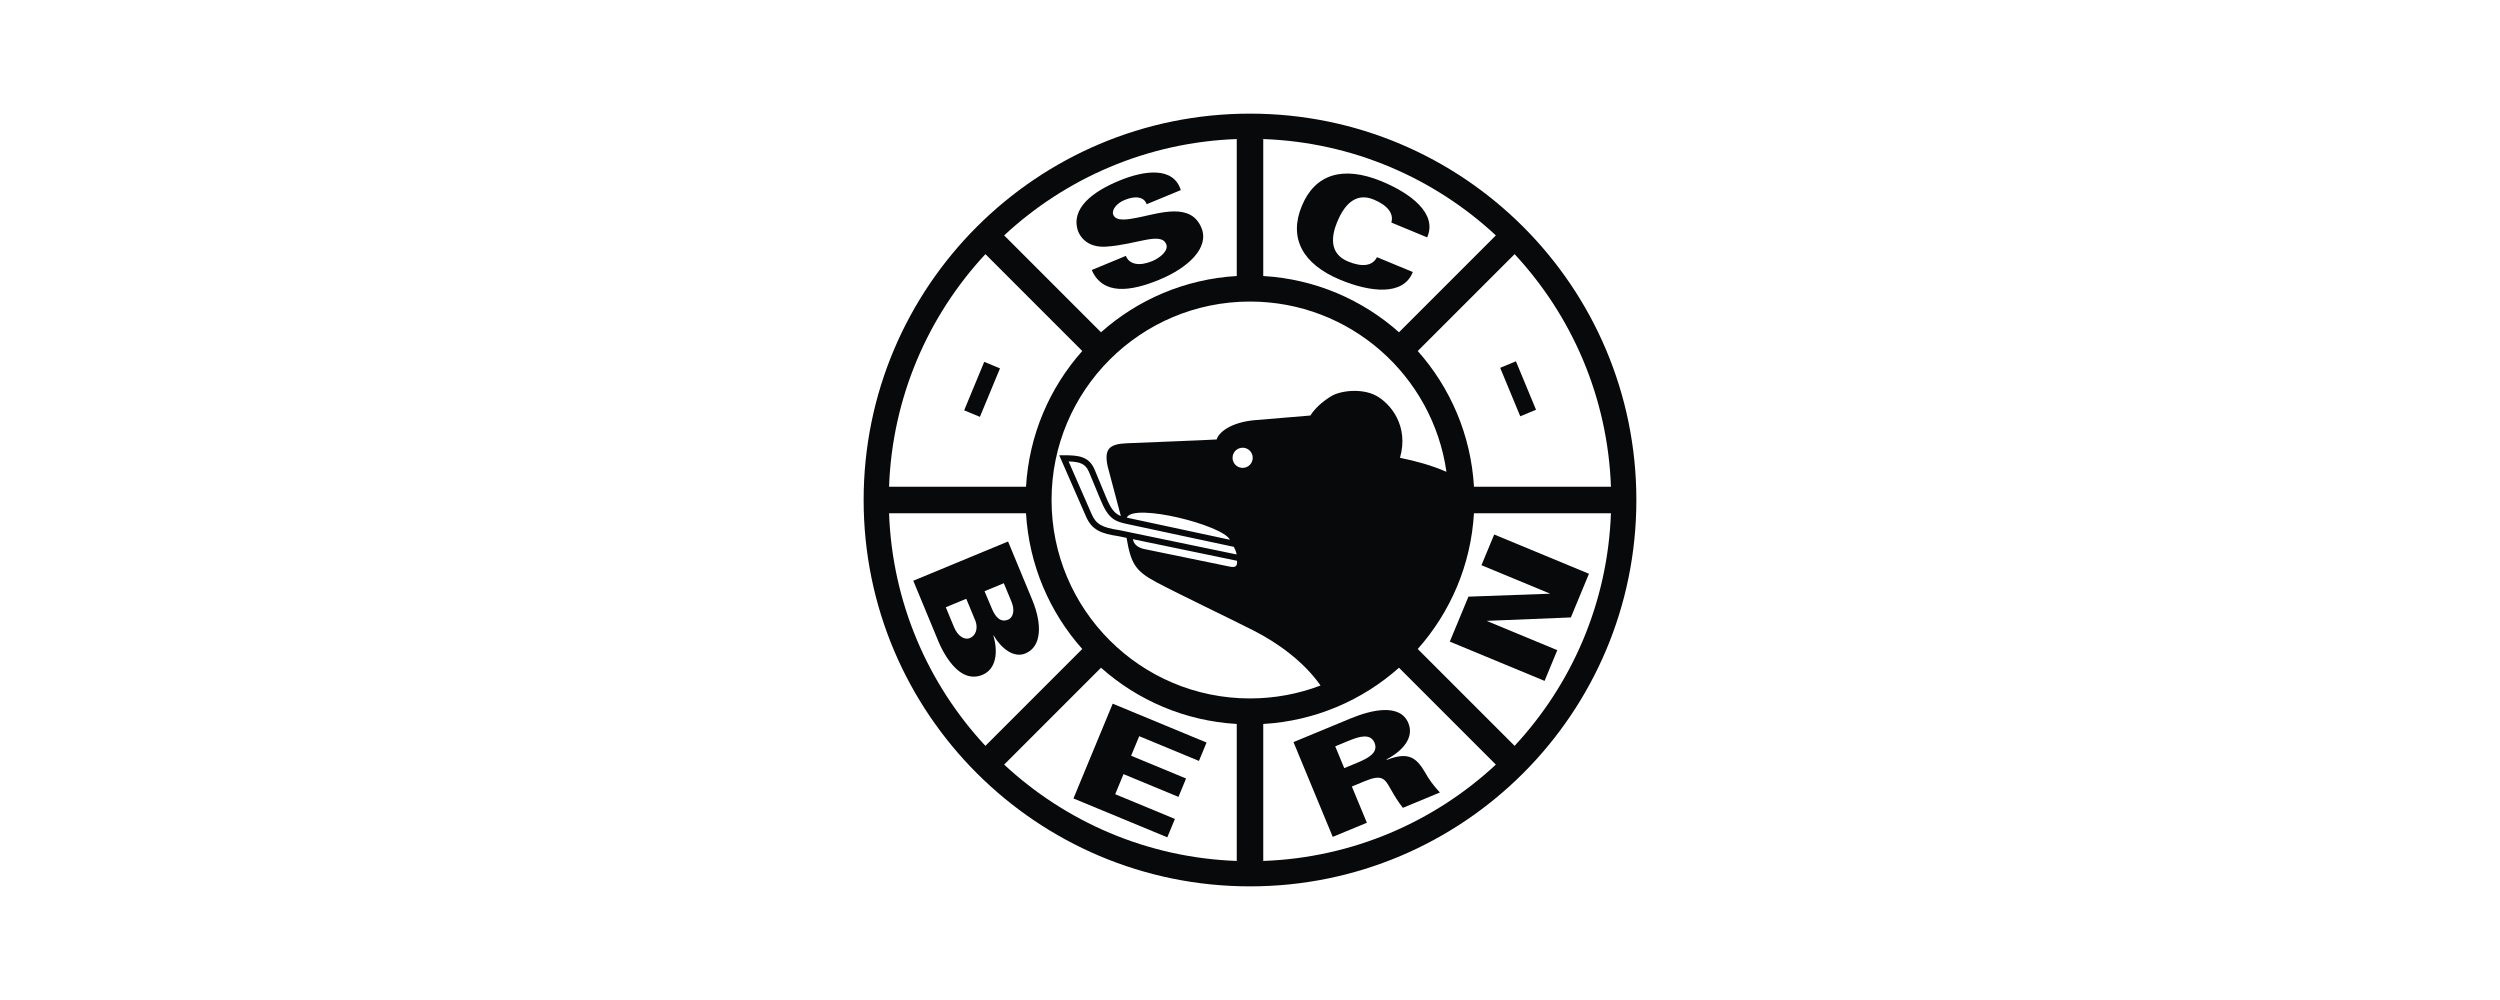 <?xml version="1.0" encoding="utf-8"?>
<!-- Generator: Adobe Illustrator 25.0.1, SVG Export Plug-In . SVG Version: 6.00 Build 0)  -->
<svg version="1.1" id="Ebene_1" xmlns="http://www.w3.org/2000/svg" xmlns:xlink="http://www.w3.org/1999/xlink" x="0px" y="0px"
	 viewBox="0 0 550 220" style="enable-background:new 0 0 550 220;" xml:space="preserve">
<style type="text/css">
	.st0{fill:#C63235;}
	.st1{fill:#08090A;}
	.st2{fill:none;}
</style>
<g>
	<g>
		<polygon class="st0" points="272.085,189.408 272.085,189.408 272.085,189.408 		"/>
		<path class="st1" d="M227.154,132.118l-5.381-12.99l-20.851,8.635l5.272,12.726c0.109,0.263,3.872,10.491,9.937,7.98
			c2.974-1.232,3.523-4.89,2.406-8.649l0.057-0.024c1.692,2.862,4.418,5.031,6.989,3.967
			C229.251,142.244,229.241,137.236,227.154,132.118z M213.414,140.359c-1.3,0.538-2.742-0.492-3.519-2.369l-1.82-4.392l4.506-1.866
			l2.037,4.918C215.23,138.375,214.569,139.881,213.414,140.359z M221.789,136.318c-1.589,0.658-2.739-0.405-3.579-2.432
			l-1.615-3.817l4.246-1.759l1.695,4.092C223.267,134.167,222.973,135.828,221.789,136.318z"/>
		<polygon class="st1" points="236.16,175.659 256.808,184.212 258.482,180.169 245.343,174.727 247.173,170.307 259.261,175.316 
			260.936,171.272 248.847,166.265 250.629,161.961 263.768,167.404 265.443,163.361 244.795,154.809 		"/>
		<path class="st1" d="M310.817,59.845l-7.883-3.266c-0.976,1.93-3.221,2.252-6.374,0.945c-4.243-1.758-3.623-5.696-2.366-8.728
			c1.292-3.119,3.696-6.69,8.013-4.901c3.079,1.276,4.476,3.106,3.885,5.061l7.884,3.266c2.29-5.208-3.524-9.647-10.094-12.37
			c-8.471-3.442-14.58-1.542-17.476,5.446c-2.896,6.988,0.032,12.768,8.478,16.268C301.454,64.289,308.752,65.147,310.817,59.845z"
			/>
		<path class="st1" d="M237.18,50.872c0.932,2.253,3.072,3.599,6.196,3.388c6.72-0.448,12.026-3.355,13.197-0.525
			c0.574,1.386-1.355,2.997-3.082,3.712c-2.704,1.119-5.023,0.827-5.799-1.152l-7.509,3.109c2.456,5.614,8.599,4.728,14.907,2.116
			c6.271-2.596,11.042-7.007,9.225-11.397c-2.331-5.632-9.083-3.242-13.996-2.256c-2.157,0.42-4.763,0.924-5.397-0.607
			c-0.43-1.039,0.713-2.528,2.44-3.243c1.277-0.529,2.348-0.701,3.166-0.532c0.855,0.154,1.444,0.62,1.742,1.444l7.507-3.109
			c-1.63-5.212-8.008-4.364-13.602-2.048C240.506,42.12,235.436,45.809,237.18,50.872z"/>
		<path class="st1" d="M297.106,158.069l-12.539,5.193l8.636,20.851l7.508-3.11l-3.303-7.97l2.816-1.166
			c3.83-1.586,4.411-0.608,5.751,1.78c0.798,1.395,1.645,2.803,2.656,4.076l8.147-3.375c-1.332-1.411-2.427-2.886-3.332-4.541
			c-1.828-3.032-3.506-4.536-8.347-2.633l-0.048-0.115c3.649-1.917,6.083-4.853,4.791-7.973
			C308.012,154.668,301.686,156.172,297.106,158.069z M298.664,167.777l-2.928,1.212l-1.986-4.794l2.929-1.212
			c2.402-0.995,4.838-1.699,5.723,0.437C303.286,165.558,301.066,166.782,298.664,167.777z"/>
		
			<rect x="210.183" y="83.76" transform="matrix(0.383 -0.924 0.924 0.383 54.218 252.402)" class="st1" width="11.54" height="3.751"/>
		
			<rect x="332.04" y="79.866" transform="matrix(0.924 -0.383 0.383 0.924 -7.355 134.295)" class="st1" width="3.751" height="11.54"/>
		<polygon class="st1" points="323.057,131.262 318.957,141.156 339.806,149.795 342.606,143.039 327.045,136.59 345.591,135.835 
			349.571,126.229 328.722,117.59 325.922,124.346 341.044,130.613 		"/>
	</g>
	<g>
		<g>
			<path class="st2" d="M225.725,112.915h-30.133c0.712,19.745,8.627,37.651,21.197,51.173l21.308-21.309
				C230.951,134.74,226.392,124.351,225.725,112.915z"/>
			<path class="st2" d="M238.098,77.22L216.79,55.911c-12.571,13.523-20.485,31.429-21.197,51.174h30.133
				C226.392,95.649,230.951,85.26,238.098,77.22z"/>
			<path class="st2" d="M329.088,51.79c-13.522-12.571-31.428-20.485-51.173-21.197v30.134c11.436,0.666,21.826,5.225,29.865,12.372
				L329.088,51.79z"/>
			<path class="st2" d="M324.274,107.085h30.134c-0.712-19.745-8.627-37.651-21.197-51.174L311.902,77.22
				C319.049,85.26,323.608,95.649,324.274,107.085z"/>
			<path class="st2" d="M272.085,60.726V30.592c-19.745,0.712-37.651,8.627-51.173,21.197l21.309,21.309
				C250.26,65.951,260.649,61.392,272.085,60.726z"/>
			<polygon class="st2" points="272.085,189.408 272.085,189.408 272.085,189.408 			"/>
			<path class="st2" d="M277.915,159.274v30.134c19.745-0.712,37.651-8.627,51.173-21.197l-21.308-21.309
				C299.74,154.049,289.35,158.608,277.915,159.274z"/>
			<path class="st2" d="M311.902,142.779l21.309,21.309c12.571-13.522,20.485-31.428,21.197-51.173h-30.134
				C323.608,124.35,319.049,134.74,311.902,142.779z"/>
			<path class="st2" d="M242.22,146.902l-21.309,21.309c13.523,12.57,31.429,20.484,51.173,21.197v-30.134
				C260.649,158.608,250.26,154.049,242.22,146.902z"/>
		</g>
		<g>
			<path class="st2" d="M225.725,112.915h-30.133c0.712,19.745,8.627,37.651,21.197,51.173l21.308-21.309
				C230.951,134.74,226.392,124.351,225.725,112.915z"/>
			<polygon class="st2" points="272.085,189.408 272.085,189.408 272.085,189.408 			"/>
			<path class="st2" d="M238.098,77.22L216.79,55.911c-12.571,13.523-20.485,31.429-21.197,51.174h30.133
				C226.392,95.649,230.951,85.26,238.098,77.22z"/>
			<path class="st2" d="M324.274,107.085h30.134c-0.712-19.745-8.627-37.651-21.197-51.174L311.902,77.22
				C319.049,85.26,323.608,95.649,324.274,107.085z"/>
			<path class="st2" d="M329.088,51.79c-13.522-12.571-31.428-20.485-51.173-21.197v30.134c11.436,0.666,21.826,5.225,29.865,12.372
				L329.088,51.79z"/>
			<path class="st2" d="M242.22,146.902l-21.309,21.309c13.523,12.57,31.429,20.484,51.173,21.197v-30.134
				C260.649,158.608,250.26,154.049,242.22,146.902z"/>
			<path class="st2" d="M272.085,60.726V30.592c-19.745,0.712-37.651,8.627-51.173,21.197l21.309,21.309
				C250.26,65.951,260.649,61.392,272.085,60.726z"/>
			<path class="st2" d="M275.957,138.808c-5.041-2.577-16.805-8.179-21.623-10.756c-4.629-2.477-5.534-4.127-6.492-9.719
				l-1.807-0.375c-3.786-0.559-5.818-1.35-7.106-4.313l-5.902-13.49h1.028c3.201,0,5.562,0.231,6.785,3.218
				c0,0,2.463,5.933,2.466,5.941c1.127,2.785,2.01,3.725,3.279,4.214l-2.894-10.908c-0.841-3.865,0.392-4.929,4.145-5.098
				c2.239-0.1,18.487-0.728,19.831-0.84c0.448-1.569,3.137-3.81,8.515-4.258c5.378-0.448,12.1-1.008,12.1-1.008
				c1.008-1.569,2.577-3.025,4.594-4.258c2.017-1.233,6.722-1.793,9.859-0.112c3.137,1.681,7.282,6.611,5.265,13.669
				c3.501,0.721,6.907,1.637,10.219,3.085C315.207,82.626,297.007,66.342,275,66.342c-24.111,0-43.658,19.546-43.658,43.658
				s19.546,43.658,43.658,43.658c5.466,0,10.698-1.008,15.52-2.843C286.806,145.48,280.9,141.335,275.957,138.808z"/>
			<path class="st2" d="M311.902,142.779l21.309,21.309c12.571-13.522,20.485-31.428,21.197-51.173h-30.134
				C323.608,124.35,319.049,134.74,311.902,142.779z"/>
			<path class="st2" d="M277.915,159.274v30.134c19.745-0.712,37.651-8.627,51.173-21.197l-21.308-21.309
				C299.74,154.049,289.35,158.608,277.915,159.274z"/>
		</g>
		<g>
			<path class="st2" d="M225.725,112.915h-30.133c0.712,19.745,8.627,37.651,21.197,51.173l21.308-21.309
				C230.951,134.74,226.392,124.351,225.725,112.915z"/>
			<polygon class="st2" points="272.085,189.408 272.085,189.408 272.085,189.408 			"/>
			<path class="st2" d="M275.957,138.808c-5.041-2.577-16.805-8.179-21.623-10.756c-4.629-2.477-5.534-4.127-6.492-9.719
				l-1.807-0.375c-3.786-0.559-5.818-1.35-7.106-4.313l-5.902-13.49h1.028c3.201,0,5.562,0.231,6.785,3.218
				c0,0,2.463,5.933,2.466,5.941c1.127,2.785,2.01,3.725,3.279,4.214l-2.894-10.908c-0.841-3.865,0.392-4.929,4.145-5.098
				c2.239-0.1,18.487-0.728,19.831-0.84c0.448-1.569,3.137-3.81,8.515-4.258c5.378-0.448,12.1-1.008,12.1-1.008
				c1.008-1.569,2.577-3.025,4.594-4.258c2.017-1.233,6.722-1.793,9.859-0.112c3.137,1.681,7.282,6.611,5.265,13.669
				c3.501,0.721,6.907,1.637,10.219,3.085C315.207,82.626,297.007,66.342,275,66.342c-24.111,0-43.658,19.546-43.658,43.658
				s19.546,43.658,43.658,43.658c5.466,0,10.698-1.008,15.52-2.843C286.806,145.48,280.9,141.335,275.957,138.808z"/>
			<path class="st2" d="M242.22,146.902l-21.309,21.309c13.523,12.57,31.429,20.484,51.173,21.197v-30.134
				C260.649,158.608,250.26,154.049,242.22,146.902z"/>
			<path class="st2" d="M324.274,107.085h30.134c-0.712-19.745-8.627-37.651-21.197-51.174L311.902,77.22
				C319.049,85.26,323.608,95.649,324.274,107.085z"/>
			<path class="st2" d="M272.085,60.726V30.592c-19.745,0.712-37.651,8.627-51.173,21.197l21.309,21.309
				C250.26,65.951,260.649,61.392,272.085,60.726z"/>
			<path class="st2" d="M329.088,51.79c-13.522-12.571-31.428-20.485-51.173-21.197v30.134c11.436,0.666,21.826,5.225,29.865,12.372
				L329.088,51.79z"/>
			<path class="st2" d="M238.098,77.22L216.79,55.911c-12.571,13.523-20.485,31.429-21.197,51.174h30.133
				C226.392,95.649,230.951,85.26,238.098,77.22z"/>
			<path class="st2" d="M311.902,142.779l21.309,21.309c12.571-13.522,20.485-31.428,21.197-51.173h-30.134
				C323.608,124.35,319.049,134.74,311.902,142.779z"/>
			<path class="st2" d="M277.915,159.274v30.134c19.745-0.712,37.651-8.627,51.173-21.197l-21.308-21.309
				C299.74,154.049,289.35,158.608,277.915,159.274z"/>
			<path class="st2" d="M242.062,109.825l-2.467-5.944c-0.737-1.8-1.886-2.283-4.505-2.367c1.28,2.927,5.071,11.591,5.071,11.592
				c0.958,2.204,2.268,2.961,6.091,3.524l0.019,0.003l0.019,0.004l25.764,5.343c-0.088-0.6-0.304-1.039-0.608-1.674
				c-0.195-0.042-19.532-4.153-22.526-4.819l-0.757-0.161C245.305,114.729,243.851,114.245,242.062,109.825z"/>
			<path class="st1" d="M275,25c-46.943,0-85,38.057-85,85s38.057,85,85,85c46.944,0,85-38.057,85-85S321.944,25,275,25z
				 M354.408,107.085h-30.134c-0.666-11.436-5.224-21.825-12.371-29.865l21.309-21.309
				C345.781,69.434,353.695,87.341,354.408,107.085z M277.915,30.592c19.745,0.712,37.651,8.627,51.173,21.197L307.78,73.098
				c-8.039-7.147-18.43-11.706-29.865-12.372V30.592z M272.085,30.592v30.134c-11.436,0.666-21.825,5.225-29.864,12.372
				L220.912,51.79C234.434,39.219,252.341,31.305,272.085,30.592z M216.79,55.911l21.308,21.309
				c-7.147,8.039-11.706,18.429-12.372,29.865h-30.133C196.305,87.341,204.219,69.434,216.79,55.911z M195.592,112.915h30.133
				c0.666,11.436,5.225,21.825,12.372,29.864l-21.308,21.309C204.219,150.566,196.305,132.659,195.592,112.915z M272.085,189.408
				L272.085,189.408c-19.745-0.713-37.651-8.627-51.173-21.197l21.309-21.309c8.039,7.147,18.429,11.706,29.864,12.371V189.408
				C272.085,189.408,272.085,189.408,272.085,189.408L272.085,189.408z M231.342,110c0-24.111,19.547-43.658,43.658-43.658
				c22.007,0,40.207,16.284,43.218,37.458c-3.312-1.447-6.717-2.364-10.219-3.085c2.017-7.058-2.129-11.988-5.265-13.669
				c-3.137-1.681-7.842-1.12-9.859,0.112c-2.017,1.232-3.585,2.689-4.594,4.258c0,0-6.722,0.56-12.1,1.008
				c-5.377,0.448-8.066,2.689-8.515,4.258c-1.345,0.112-17.592,0.74-19.831,0.84c-3.753,0.168-4.986,1.232-4.145,5.098l2.894,10.908
				c-1.27-0.489-2.152-1.429-3.279-4.214c-0.003-0.008-2.466-5.941-2.466-5.941c-1.222-2.987-3.583-3.218-6.785-3.218h-1.028
				l5.902,13.49c1.288,2.963,3.32,3.755,7.106,4.313l1.807,0.375c0.958,5.592,1.863,7.243,6.492,9.719
				c4.818,2.577,16.582,8.179,21.623,10.756c4.943,2.527,10.85,6.672,14.564,12.007c-4.823,1.835-10.054,2.843-15.52,2.843
				C250.889,153.658,231.342,134.111,231.342,110z M248.165,115.326l0.757,0.161c2.994,0.665,22.331,4.777,22.526,4.819
				c0.305,0.635,0.52,1.074,0.608,1.674l-25.764-5.343l-0.019-0.004l-0.019-0.003c-3.823-0.563-5.133-1.32-6.091-3.524
				c0-0.002-3.791-8.665-5.071-11.592c2.619,0.084,3.768,0.566,4.505,2.367l2.467,5.944
				C243.851,114.245,245.305,114.729,248.165,115.326z M247.891,113.879c1.4-3.305,21.119,1.625,22.689,4.868L247.891,113.879z
				 M272.14,123.372c0.119,1.151-0.273,1.599-1.77,1.247l-18.725-3.849c-1.176-0.28-2.185-0.896-2.404-2.147L272.14,123.372z
				 M271.162,100.715c0-1.225,0.993-2.218,2.219-2.218c1.225,0,2.218,0.993,2.218,2.218c0,1.225-0.993,2.219-2.218,2.219
				C272.155,102.933,271.162,101.94,271.162,100.715z M277.915,189.408v-30.134c11.436-0.666,21.825-5.224,29.865-12.371
				l21.308,21.309C315.566,180.781,297.659,188.695,277.915,189.408z M333.21,164.088l-21.309-21.309
				c7.147-8.039,11.706-18.429,12.371-29.864h30.134C353.695,132.659,345.781,150.566,333.21,164.088z"/>
		</g>
	</g>
</g>
</svg>

